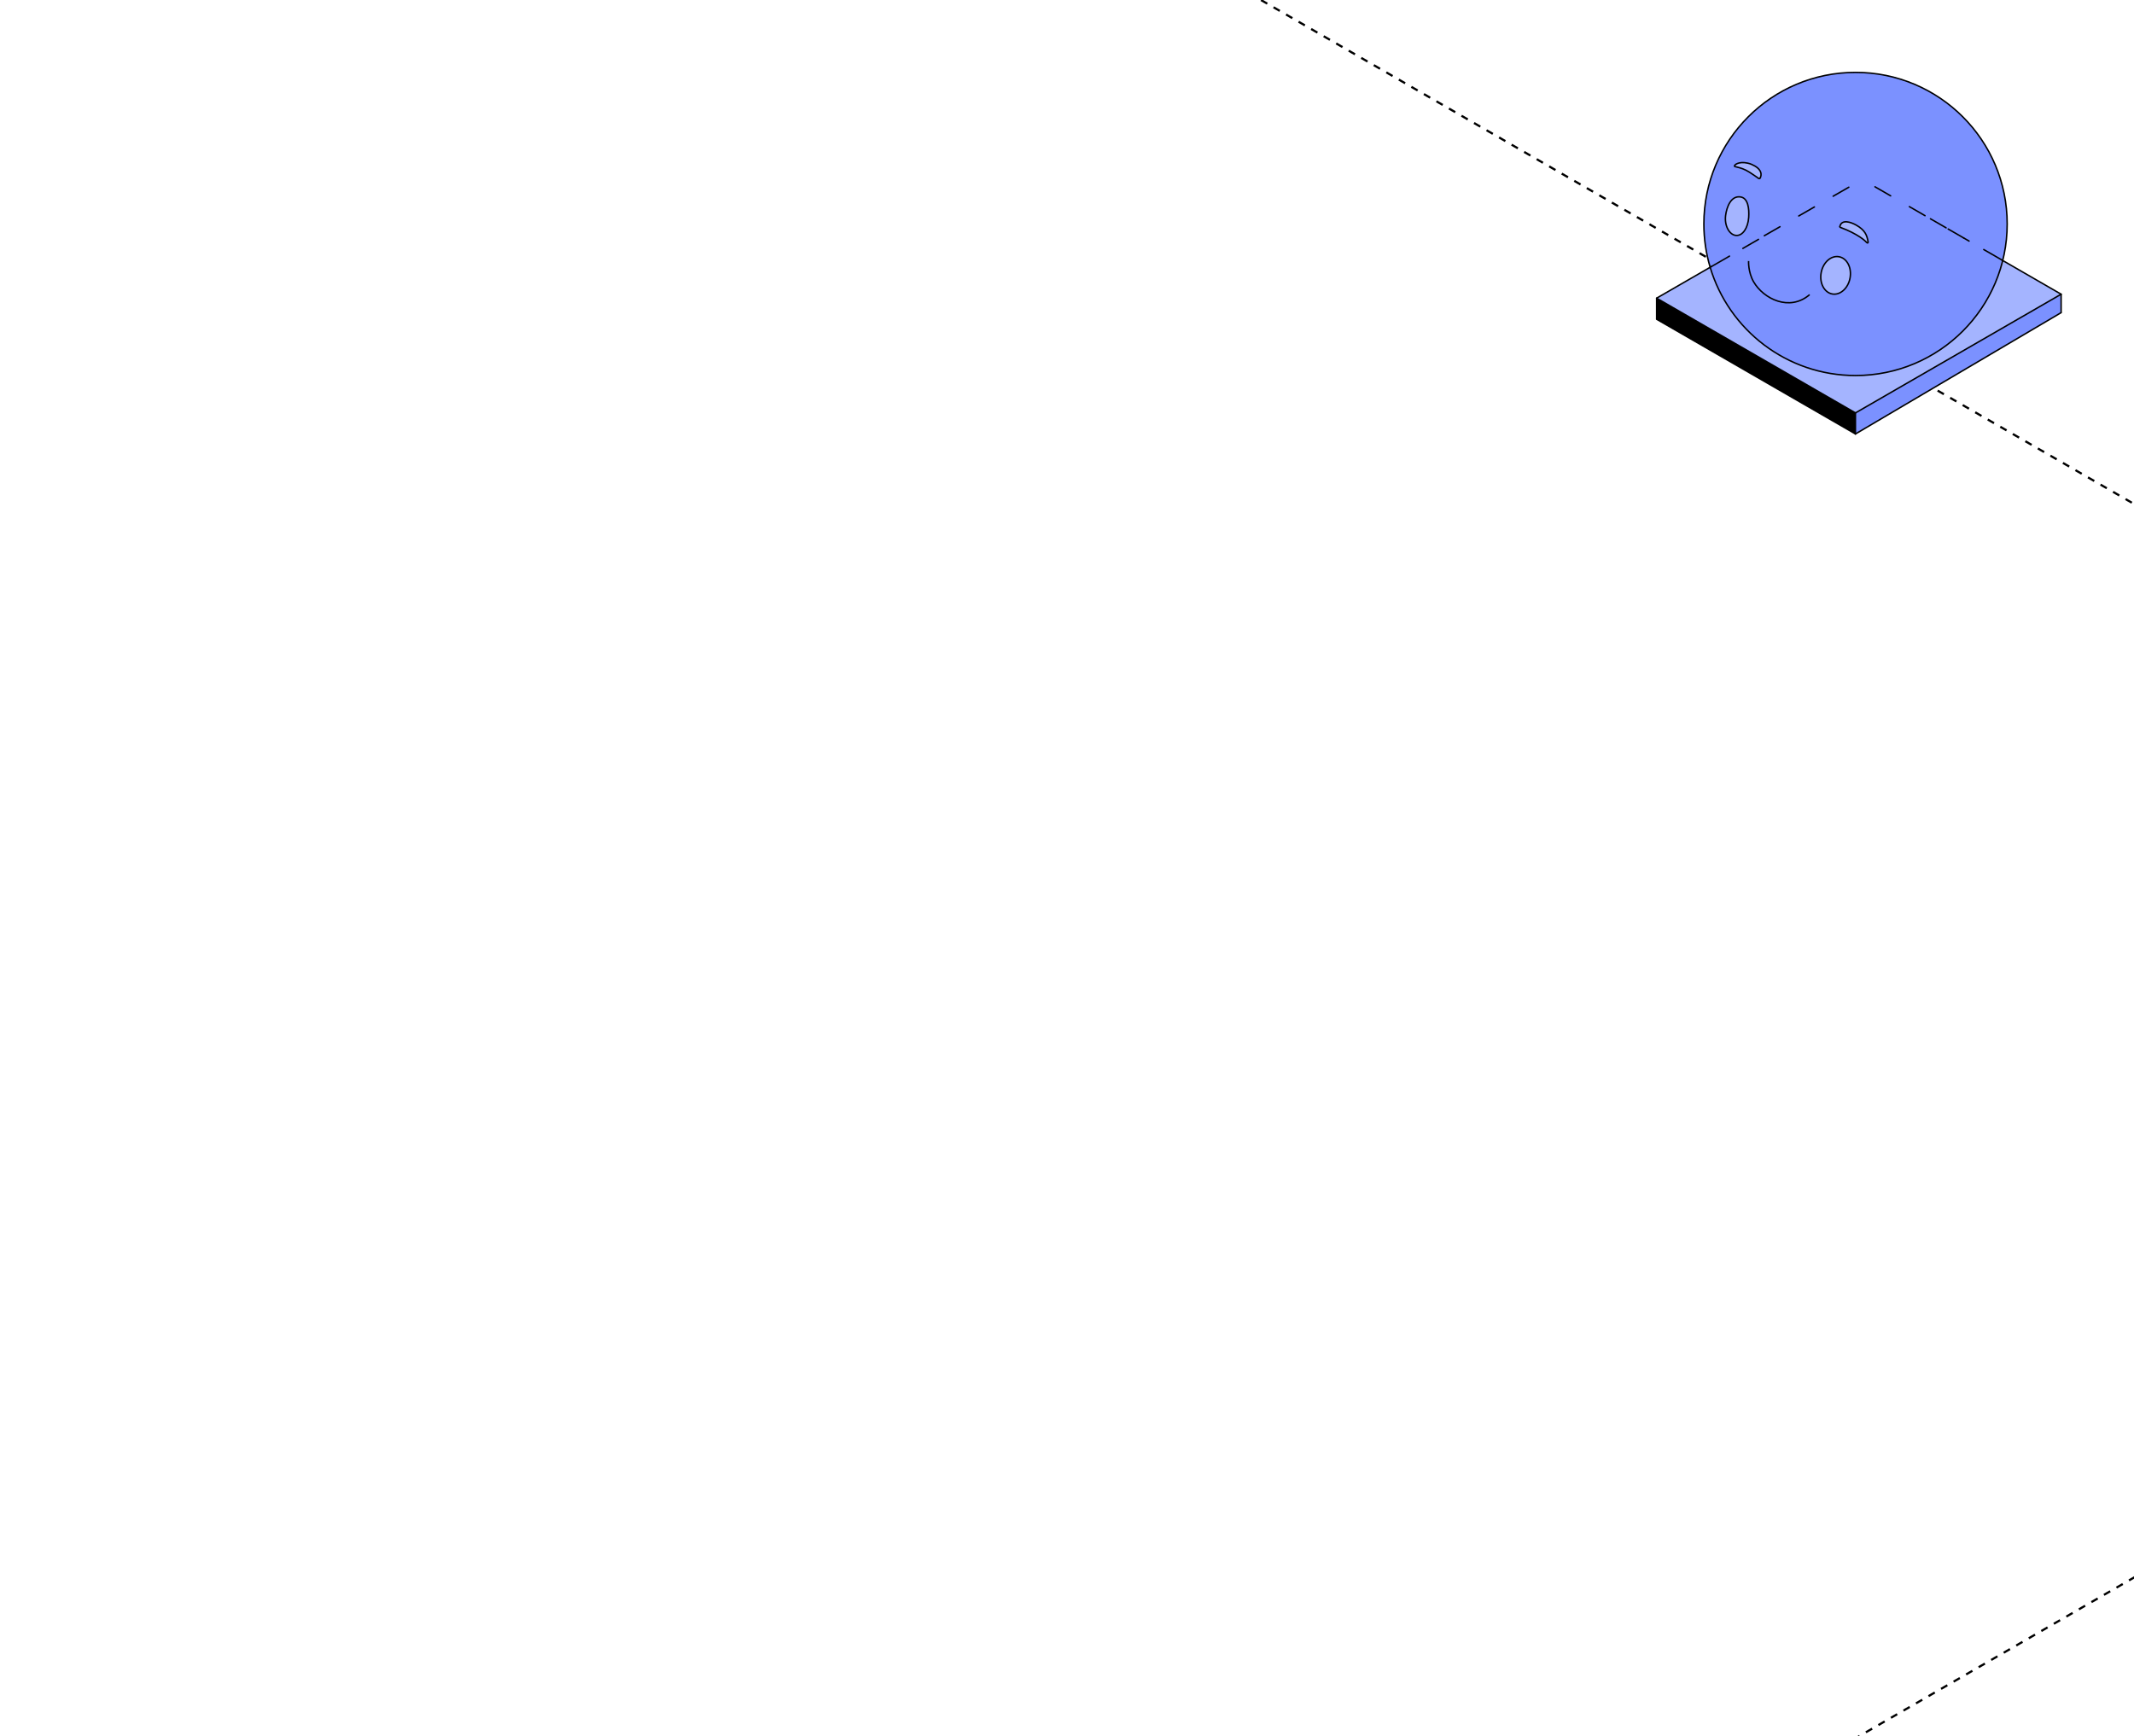 <?xml version="1.0" encoding="UTF-8"?> <svg xmlns="http://www.w3.org/2000/svg" width="590" height="480" viewBox="0 0 590 480" fill="none"><g clip-path="url(#clip0_7704_4198)"><path d="M929.844 240.016L423.996 532.033" stroke="black" stroke-width="0.6" stroke-linejoin="round" stroke-dasharray="2 2"></path><path d="M314 -19.984L819.848 272.033" stroke="black" stroke-width="0.6" stroke-linejoin="round" stroke-dasharray="2 2"></path><path d="M514.913 49.641L569.843 81.333L569.834 86.449L512.981 119.979L458 88.272L458.01 82.449L514.913 49.641Z" fill="#A4B4FF"></path><path d="M513.013 114.127L569.838 81.344L569.882 86.45L513 119.962L513.013 114.127Z" fill="#7B91FF"></path><path d="M512.961 114.149L512.985 119.981L458 88.289L458.015 82.492L512.961 114.149Z" fill="black"></path><path d="M471.078 61.908C471.078 38.763 489.852 20 513.011 20C536.17 20 554.943 38.763 554.943 61.908C554.943 85.053 536.17 103.816 513.011 103.816C489.852 103.816 471.078 85.053 471.078 61.908Z" fill="#7B91FF"></path><path d="M477.088 59.589C477.386 57.251 478.574 54.027 481.246 54.462C483.303 54.796 483.633 57.679 483.471 60.112C483.274 63.067 481.795 65.257 479.959 65.097C478.123 64.938 476.728 62.414 477.088 59.589Z" fill="#A4B4FF" stroke="black" stroke-width="0.4" stroke-miterlimit="10" stroke-linecap="round" stroke-linejoin="round"></path><path d="M503.506 75.415C504.021 72.572 506.227 70.59 508.434 70.989C510.641 71.387 512.013 74.016 511.499 76.859C510.984 79.702 508.778 81.684 506.571 81.285C504.364 80.886 502.992 78.258 503.506 75.415Z" fill="#A4B4FF" stroke="black" stroke-width="0.4" stroke-miterlimit="10" stroke-linecap="round" stroke-linejoin="round"></path><path d="M483.443 72.18C483.443 72.18 483.269 75.22 484.841 77.937C487.553 82.624 494.756 86.243 500.316 81.474" stroke="black" stroke-width="0.4" stroke-miterlimit="10" stroke-linejoin="round"></path><path d="M458.016 82.445L512.709 114.009L512.986 114.169" stroke="black" stroke-width="0.4" stroke-miterlimit="10" stroke-linecap="round" stroke-linejoin="round"></path><path d="M458.016 88.273L512.986 119.997" stroke="black" stroke-width="0.4" stroke-miterlimit="10" stroke-linecap="round" stroke-linejoin="round"></path><path d="M512.984 114.18L569.85 81.352" stroke="black" stroke-width="0.4" stroke-miterlimit="10" stroke-linecap="round" stroke-linejoin="round"></path><path d="M512.984 120L569.85 86.453" stroke="black" stroke-width="0.4" stroke-miterlimit="10" stroke-linecap="round" stroke-linejoin="round"></path><path d="M512.999 119.99L512.984 119.998V114.164" stroke="black" stroke-width="0.4" stroke-miterlimit="10" stroke-linecap="round" stroke-linejoin="round"></path><path d="M569.852 81.352V86.457" stroke="black" stroke-width="0.4" stroke-miterlimit="10" stroke-linejoin="round"></path><path d="M458.016 82.445V88.279" stroke="black" stroke-width="0.4" stroke-miterlimit="10" stroke-linejoin="round"></path><path d="M532.218 59.633L514.891 49.633" stroke="black" stroke-width="0.4" stroke-miterlimit="10" stroke-linecap="round" stroke-linejoin="round" stroke-dasharray="4.99 5.98"></path><path d="M538.051 62.997L532.547 59.82" stroke="black" stroke-width="0.4" stroke-miterlimit="10" stroke-linecap="round" stroke-linejoin="round" stroke-dasharray="4.99 4.99"></path><path d="M542.92 65.807L538.625 63.328" stroke="black" stroke-width="0.4" stroke-miterlimit="10" stroke-linecap="round" stroke-linejoin="round" stroke-dasharray="4.99 4.99"></path><path d="M544.402 66.659L542.922 65.805" stroke="black" stroke-width="0.4" stroke-miterlimit="10" stroke-linecap="round" stroke-linejoin="round" stroke-dasharray="4.99 4.99"></path><path d="M553.486 71.901L544.398 66.656" stroke="black" stroke-width="0.4" stroke-miterlimit="10" stroke-linecap="round" stroke-linejoin="round" stroke-dasharray="5.8 5.8"></path><path d="M569.849 81.35L553.484 71.906" stroke="black" stroke-width="0.4" stroke-miterlimit="10" stroke-linecap="round" stroke-linejoin="round"></path><path d="M487.797 65.176L514.884 49.625" stroke="black" stroke-width="0.4" stroke-miterlimit="10" stroke-linecap="round" stroke-linejoin="round" stroke-dasharray="4.99 5.98"></path><path d="M481.859 68.683L487.038 65.695" stroke="black" stroke-width="0.4" stroke-miterlimit="10" stroke-linecap="round" stroke-linejoin="round" stroke-dasharray="4.99 5.98"></path><path opacity="0.975" d="M473.141 73.721L481.863 68.688" stroke="black" stroke-width="0.4" stroke-miterlimit="10" stroke-linecap="round" stroke-linejoin="round" stroke-dasharray="5.8 5.8"></path><path d="M458.016 82.445L473.136 73.719" stroke="black" stroke-width="0.4" stroke-miterlimit="10" stroke-linecap="round" stroke-linejoin="round"></path><path d="M472.812 73.894C471.684 70.102 471.078 66.085 471.078 61.927C471.078 38.78 489.85 20.016 513.007 20.016C536.164 20.016 554.937 38.78 554.937 61.927C554.937 85.074 536.164 103.838 513.007 103.838C494.011 103.838 477.965 91.21 472.812 73.894Z" stroke="black" stroke-width="0.4" stroke-miterlimit="10" stroke-linejoin="round"></path><path d="M508.779 62.857C513.79 64.715 515.744 66.704 515.744 66.704C515.744 66.704 516.119 67.111 516.239 67.167C516.433 67.257 516.519 67.053 516.485 66.853C516.156 64.956 515.61 63.62 513.192 62.243C511.774 61.436 509.174 60.507 508.672 62.627" fill="#A4B4FF"></path><path d="M508.779 62.857C513.79 64.715 515.744 66.704 515.744 66.704C515.744 66.704 516.119 67.111 516.239 67.167C516.433 67.257 516.519 67.053 516.485 66.853C516.156 64.956 515.61 63.62 513.192 62.243C511.774 61.436 509.174 60.507 508.672 62.627" stroke="black" stroke-width="0.4" stroke-miterlimit="10" stroke-linecap="round" stroke-linejoin="round"></path><path d="M486.72 49.063C487.297 47.683 486.341 46.567 485.154 45.892C484.593 45.573 484.026 45.293 483.178 45.106C480.72 44.567 479.424 45.598 479.538 45.953C479.595 46.13 480.509 46.182 481.772 46.652C483.098 47.145 484.021 47.816 486.153 49.284" fill="#A4B4FF"></path><path d="M486.72 49.063C487.297 47.683 486.341 46.567 485.154 45.892C484.593 45.573 484.026 45.293 483.178 45.106C480.72 44.567 479.424 45.598 479.538 45.953C479.595 46.13 480.509 46.182 481.772 46.652C483.098 47.145 484.021 47.816 486.153 49.284" stroke="black" stroke-width="0.4" stroke-miterlimit="10" stroke-linecap="round" stroke-linejoin="round"></path><path d="M508.779 62.855C508.684 62.818 508.646 62.738 508.672 62.625Z" fill="#F78146"></path><path d="M508.779 62.855C508.684 62.818 508.646 62.738 508.672 62.625" stroke="black" stroke-width="0.4" stroke-miterlimit="10" stroke-linejoin="round"></path><path d="M486.156 49.283C486.549 49.55 486.649 49.23 486.723 49.062Z" fill="#F78146"></path><path d="M486.156 49.283C486.549 49.55 486.649 49.23 486.723 49.062" stroke="black" stroke-width="0.4" stroke-miterlimit="10" stroke-linejoin="round"></path></g><defs><clipPath id="clip0_7704_4198"><rect width="590" height="480" rx="8" fill="white"></rect></clipPath></defs></svg> 